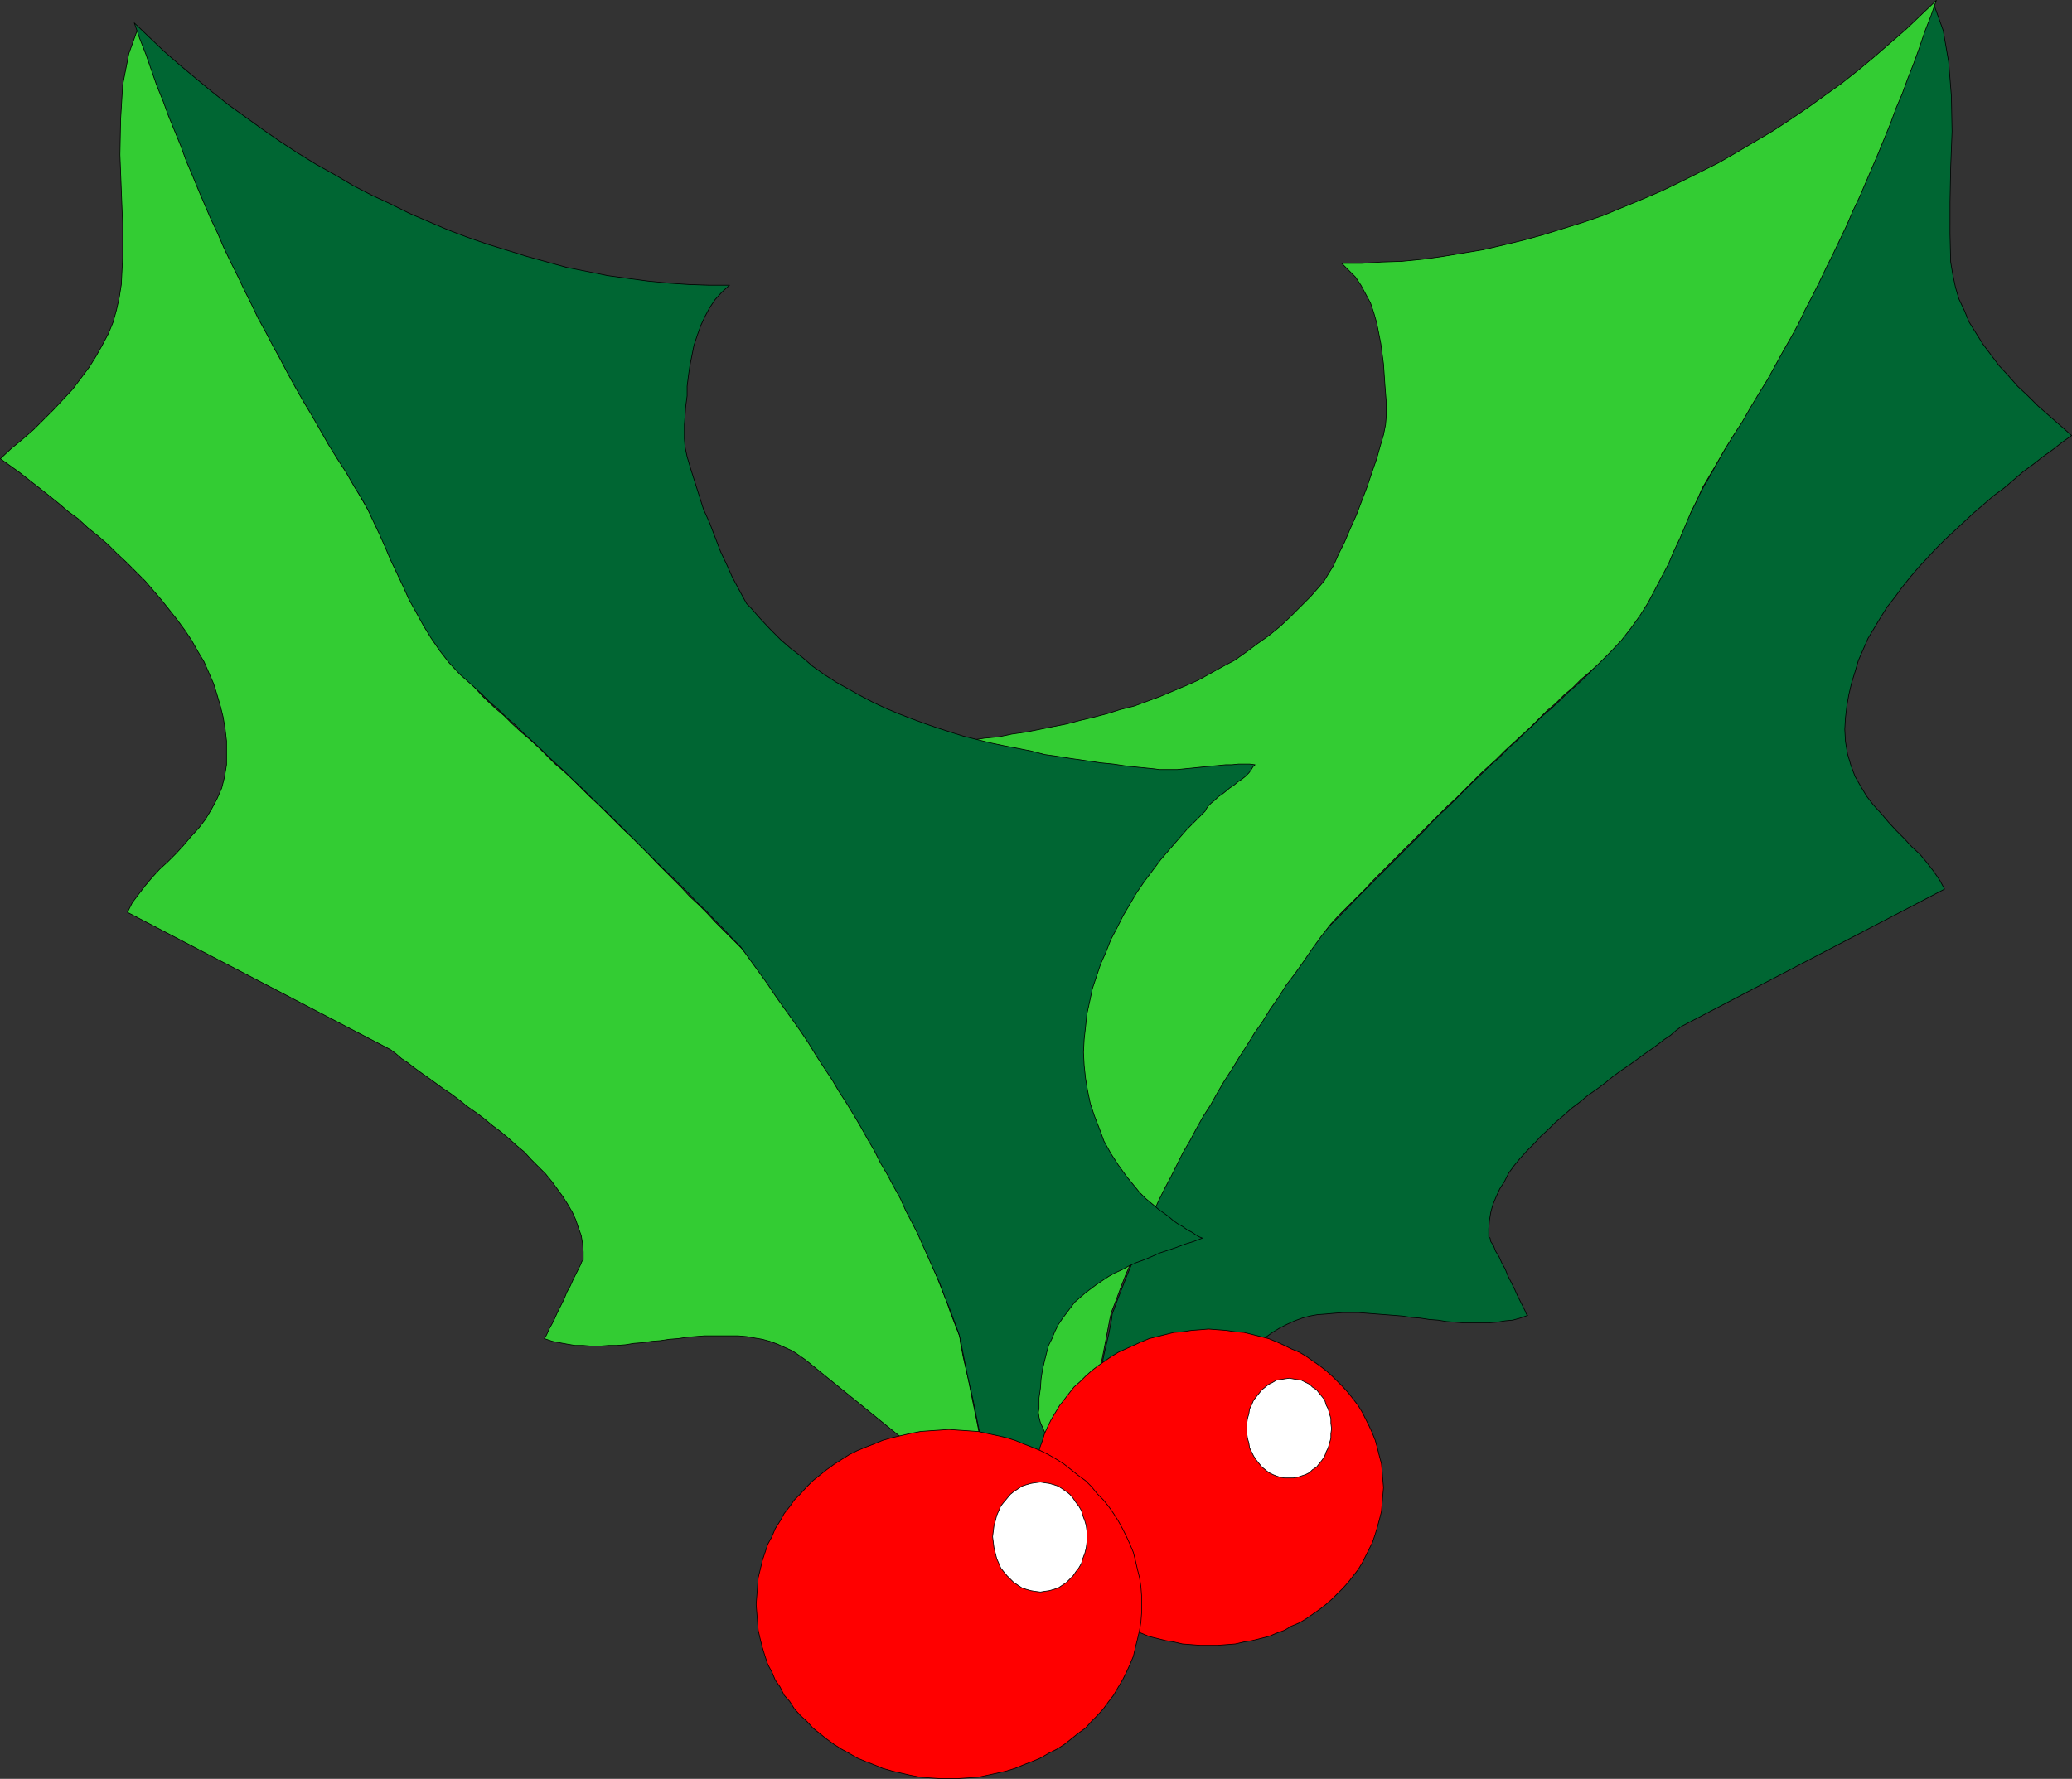 <?xml version="1.0" encoding="UTF-8" standalone="no"?>
<svg
   version="1.0"
   width="129.638mm"
   height="111.324mm"
   id="svg16"
   sodipodi:docname="Holly 04.wmf"
   xmlns:inkscape="http://www.inkscape.org/namespaces/inkscape"
   xmlns:sodipodi="http://sodipodi.sourceforge.net/DTD/sodipodi-0.dtd"
   xmlns="http://www.w3.org/2000/svg"
   xmlns:svg="http://www.w3.org/2000/svg">
  <rect width="100%" height="100%" fill="#333333" stroke="none"/>
  <sodipodi:namedview
     id="namedview16"
     pagecolor="#ffffff"
     bordercolor="#000000"
     borderopacity="0.25"
     inkscape:showpageshadow="2"
     inkscape:pageopacity="0.0"
     inkscape:pagecheckerboard="0"
     inkscape:deskcolor="#d1d1d1"
     inkscape:document-units="mm" />
  <defs
     id="defs1">
    <pattern
       id="WMFhbasepattern"
       patternUnits="userSpaceOnUse"
       width="6"
       height="6"
       x="0"
       y="0" />
  </defs>
  <path
     style="fill:#006633;fill-opacity:1;fill-rule:evenodd;stroke:none"
     d="m 273.831,337.135 25.694,-21.005 1.616,-1.131 1.616,-0.969 1.616,-0.808 1.778,-0.808 1.778,-0.646 1.778,-0.485 1.778,-0.323 2.101,-0.162 1.778,-0.162 2.101,-0.162 h 1.939 1.939 l 2.101,0.162 2.101,0.162 2.101,0.162 2.101,0.162 1.939,0.162 2.101,0.323 2.101,0.162 2.101,0.323 2.101,0.162 1.939,0.323 2.101,0.162 1.939,0.162 h 2.101 1.939 1.939 l 1.939,-0.162 1.939,-0.323 1.778,-0.162 1.778,-0.485 1.778,-0.646 -0.323,-0.323 -0.323,-0.808 -0.485,-0.969 -0.646,-1.293 -0.646,-1.293 -0.646,-1.454 -0.808,-1.616 -0.808,-1.616 -0.646,-1.616 -0.808,-1.454 -0.646,-1.454 -0.808,-1.293 -0.485,-1.293 -0.646,-0.969 -0.162,-0.808 -0.323,-0.323 v -1.939 l 0.162,-1.939 0.323,-1.939 0.485,-1.777 0.808,-1.939 0.808,-1.777 1.131,-1.777 0.97,-1.939 1.293,-1.777 1.454,-1.777 1.616,-1.777 1.616,-1.616 1.616,-1.777 1.778,-1.616 1.778,-1.777 1.939,-1.616 1.778,-1.616 1.939,-1.454 1.939,-1.616 2.101,-1.454 1.939,-1.454 1.778,-1.454 1.939,-1.454 1.939,-1.293 1.778,-1.293 1.778,-1.293 1.616,-1.131 1.778,-1.293 1.454,-1.131 1.454,-0.969 1.293,-1.131 1.293,-0.969 62.216,-32.477 -1.131,-2.101 -1.454,-2.101 -1.616,-2.101 -1.616,-1.939 -1.939,-1.777 -1.778,-1.939 -1.939,-1.939 -1.778,-1.939 -1.778,-2.101 -1.778,-1.939 -1.616,-2.101 -1.454,-2.424 -1.293,-2.262 -0.97,-2.585 -0.808,-2.747 -0.485,-2.908 -0.162,-2.908 0.162,-2.747 0.323,-2.747 0.485,-2.747 0.646,-2.747 0.808,-2.585 0.808,-2.747 1.131,-2.585 1.131,-2.585 1.454,-2.424 1.454,-2.424 1.616,-2.585 1.778,-2.262 1.778,-2.424 1.939,-2.424 1.939,-2.262 2.101,-2.262 1.939,-2.101 2.262,-2.262 2.262,-2.101 2.262,-2.101 2.262,-2.101 2.262,-1.939 2.424,-2.101 2.424,-1.777 2.262,-1.939 2.262,-1.939 2.424,-1.777 2.262,-1.777 2.262,-1.616 2.262,-1.777 2.262,-1.616 -2.747,-2.424 -2.586,-2.262 -2.586,-2.262 -2.424,-2.424 -2.424,-2.262 -2.262,-2.585 -2.101,-2.262 -1.939,-2.585 -1.939,-2.585 -1.616,-2.585 -1.616,-2.585 -1.131,-2.747 -1.293,-2.747 -0.808,-2.747 -0.646,-3.07 -0.485,-2.908 -0.162,-6.625 V 47.747 l 0.162,-8.241 0.323,-8.402 -0.162,-8.402 -0.646,-8.079 -1.293,-7.433 -2.262,-6.302 -1.293,3.716 -1.293,3.716 -1.454,3.878 -1.293,3.555 -1.454,3.555 -1.454,3.716 -1.454,3.555 -1.454,3.555 -1.454,3.555 -1.454,3.555 -1.616,3.393 -1.616,3.393 -1.616,3.555 -1.454,3.393 -1.616,3.393 -1.778,3.393 -1.616,3.393 -1.616,3.393 -1.778,3.393 -1.616,3.393 -1.778,3.393 -1.778,3.393 -1.778,3.393 -1.778,3.393 -1.778,3.232 -1.939,3.393 -1.778,3.393 -1.939,3.393 -1.778,3.555 -2.101,3.393 -1.939,3.393 -1.939,3.555 -1.616,2.747 -1.616,3.07 -1.454,3.07 -1.616,3.07 -1.616,3.232 -1.616,3.232 -1.778,3.232 -1.778,3.393 -1.778,3.393 -2.101,3.232 -2.101,3.232 -2.101,3.07 -2.424,3.232 -2.586,2.908 -2.586,2.908 -2.909,2.747 -2.101,1.777 -1.939,1.939 -2.101,1.939 -2.101,1.777 -1.939,1.939 -2.101,1.939 -1.939,1.939 -2.101,1.777 -1.939,2.101 -2.101,1.777 -1.939,1.939 -2.101,1.939 -1.939,1.939 -1.939,1.939 -1.939,1.939 -2.101,1.939 -1.939,1.939 -1.939,2.101 -1.939,1.939 -1.939,1.939 -2.101,2.101 -1.939,1.939 -2.101,2.101 -1.939,1.939 -1.939,1.939 -2.101,2.101 -1.939,2.101 -1.939,1.939 -2.101,2.101 -1.939,2.101 -2.101,2.101 -2.101,2.101 -2.101,2.908 -2.101,2.908 -1.939,2.747 -1.939,2.747 -1.778,2.747 -1.939,2.747 -1.616,2.585 -1.778,2.585 -1.616,2.747 -1.454,2.585 -1.616,2.585 -1.454,2.585 -1.454,2.424 -1.454,2.585 -1.454,2.585 -1.131,2.424 -1.454,2.585 -1.293,2.424 -1.131,2.585 -1.293,2.747 -1.131,2.424 -1.293,2.585 -1.131,2.585 -1.131,2.747 -1.131,2.585 -1.131,2.747 -1.131,2.747 -0.97,2.908 -1.131,2.747 -1.131,2.908 -1.131,2.908 -1.131,3.07 -0.162,1.293 -0.646,3.393 -1.131,4.847 -1.131,5.655 -1.131,5.494 -1.131,5.009 -0.646,3.393 -0.162,1.293 16.968,-4.039 z"
     id="path1" />
  <path
     style="fill:none;stroke:#000000;stroke-width:0.162px;stroke-linecap:round;stroke-linejoin:round;stroke-miterlimit:4;stroke-dasharray:none;stroke-opacity:1"
     d="m 273.831,337.135 25.694,-21.005 1.616,-1.131 1.616,-0.969 1.616,-0.808 1.778,-0.808 1.778,-0.646 1.778,-0.485 1.778,-0.323 2.101,-0.162 1.778,-0.162 2.101,-0.162 h 1.939 1.939 l 2.101,0.162 2.101,0.162 2.101,0.162 2.101,0.162 1.939,0.162 2.101,0.323 2.101,0.162 2.101,0.323 2.101,0.162 1.939,0.323 2.101,0.162 1.939,0.162 h 2.101 1.939 1.939 l 1.939,-0.162 1.939,-0.323 1.778,-0.162 1.778,-0.485 1.778,-0.646 -0.323,-0.323 -0.323,-0.808 -0.485,-0.969 -0.646,-1.293 -0.646,-1.293 -0.646,-1.454 -0.808,-1.616 -0.808,-1.616 -0.646,-1.616 -0.808,-1.454 -0.646,-1.454 -0.808,-1.293 -0.485,-1.293 -0.646,-0.969 -0.162,-0.808 -0.323,-0.323 v -1.939 l 0.162,-1.939 0.323,-1.939 0.485,-1.777 0.808,-1.939 0.808,-1.777 1.131,-1.777 0.97,-1.939 1.293,-1.777 1.454,-1.777 1.616,-1.777 1.616,-1.616 1.616,-1.777 1.778,-1.616 1.778,-1.777 1.939,-1.616 1.778,-1.616 1.939,-1.454 1.939,-1.616 2.101,-1.454 1.939,-1.454 1.778,-1.454 1.939,-1.454 1.939,-1.293 1.778,-1.293 1.778,-1.293 1.616,-1.131 1.778,-1.293 1.454,-1.131 1.454,-0.969 1.293,-1.131 1.293,-0.969 62.216,-32.477 -1.131,-2.101 -1.454,-2.101 -1.616,-2.101 -1.616,-1.939 -1.939,-1.777 -1.778,-1.939 -1.939,-1.939 -1.778,-1.939 -1.778,-2.101 -1.778,-1.939 -1.616,-2.101 -1.454,-2.424 -1.293,-2.262 -0.97,-2.585 -0.808,-2.747 -0.485,-2.908 -0.162,-2.908 0.162,-2.747 0.323,-2.747 0.485,-2.747 0.646,-2.747 0.808,-2.585 0.808,-2.747 1.131,-2.585 1.131,-2.585 1.454,-2.424 1.454,-2.424 1.616,-2.585 1.778,-2.262 1.778,-2.424 1.939,-2.424 1.939,-2.262 2.101,-2.262 1.939,-2.101 2.262,-2.262 2.262,-2.101 2.262,-2.101 2.262,-2.101 2.262,-1.939 2.424,-2.101 2.424,-1.777 2.262,-1.939 2.262,-1.939 2.424,-1.777 2.262,-1.777 2.262,-1.616 2.262,-1.777 2.262,-1.616 -2.747,-2.424 -2.586,-2.262 -2.586,-2.262 -2.424,-2.424 -2.424,-2.262 -2.262,-2.585 -2.101,-2.262 -1.939,-2.585 -1.939,-2.585 -1.616,-2.585 -1.616,-2.585 -1.131,-2.747 -1.293,-2.747 -0.808,-2.747 -0.646,-3.07 -0.485,-2.908 -0.162,-6.625 V 47.747 l 0.162,-8.241 0.323,-8.402 -0.162,-8.402 -0.646,-8.079 -1.293,-7.433 -2.262,-6.302 -1.293,3.716 -1.293,3.716 -1.454,3.878 -1.293,3.555 -1.454,3.555 -1.454,3.716 -1.454,3.555 -1.454,3.555 -1.454,3.555 -1.454,3.555 -1.616,3.393 -1.616,3.393 -1.616,3.555 -1.454,3.393 -1.616,3.393 -1.778,3.393 -1.616,3.393 -1.616,3.393 -1.778,3.393 -1.616,3.393 -1.778,3.393 -1.778,3.393 -1.778,3.393 -1.778,3.393 -1.778,3.232 -1.939,3.393 -1.778,3.393 -1.939,3.393 -1.778,3.555 -2.101,3.393 -1.939,3.393 -1.939,3.555 -1.616,2.747 -1.616,3.07 -1.454,3.07 -1.616,3.07 -1.616,3.232 -1.616,3.232 -1.778,3.232 -1.778,3.393 -1.778,3.393 -2.101,3.232 -2.101,3.232 -2.101,3.07 -2.424,3.232 -2.586,2.908 -2.586,2.908 -2.909,2.747 -2.101,1.777 -1.939,1.939 -2.101,1.939 -2.101,1.777 -1.939,1.939 -2.101,1.939 -1.939,1.939 -2.101,1.777 -1.939,2.101 -2.101,1.777 -1.939,1.939 -2.101,1.939 -1.939,1.939 -1.939,1.939 -1.939,1.939 -2.101,1.939 -1.939,1.939 -1.939,2.101 -1.939,1.939 -1.939,1.939 -2.101,2.101 -1.939,1.939 -2.101,2.101 -1.939,1.939 -1.939,1.939 -2.101,2.101 -1.939,2.101 -1.939,1.939 -2.101,2.101 -1.939,2.101 -2.101,2.101 -2.101,2.101 -2.101,2.908 -2.101,2.908 -1.939,2.747 -1.939,2.747 -1.778,2.747 -1.939,2.747 -1.616,2.585 -1.778,2.585 -1.616,2.747 -1.454,2.585 -1.616,2.585 -1.454,2.585 -1.454,2.424 -1.454,2.585 -1.454,2.585 -1.131,2.424 -1.454,2.585 -1.293,2.424 -1.131,2.585 -1.293,2.747 -1.131,2.424 -1.293,2.585 -1.131,2.585 -1.131,2.747 -1.131,2.585 -1.131,2.747 -1.131,2.747 -0.97,2.908 -1.131,2.747 -1.131,2.908 -1.131,2.908 -1.131,3.07 -0.162,1.293 -0.646,3.393 -1.131,4.847 -1.131,5.655 -1.131,5.494 -1.131,5.009 -0.646,3.393 -0.162,1.293 16.968,-4.039 v 0"
     id="path2" />
  <path
     style="fill:#33cc33;fill-opacity:1;fill-rule:evenodd;stroke:none"
     d="m 256.54,340.852 0.323,-1.293 0.646,-3.555 0.97,-4.847 1.293,-5.494 1.131,-5.655 0.97,-5.009 0.646,-3.393 0.323,-1.293 1.131,-2.908 1.131,-3.07 1.131,-2.908 1.293,-2.908 1.131,-3.07 1.293,-2.908 1.454,-2.747 1.293,-2.908 1.293,-2.908 1.454,-2.908 1.454,-2.747 1.454,-2.908 1.454,-2.908 1.616,-2.747 1.454,-2.747 1.616,-2.908 1.778,-2.747 1.616,-2.908 1.616,-2.747 1.778,-2.747 1.778,-2.908 1.778,-2.747 1.778,-2.908 1.939,-2.747 1.778,-2.908 1.939,-2.747 1.939,-3.07 2.101,-2.747 1.939,-2.747 2.101,-3.07 2.101,-2.908 2.262,-2.908 1.939,-2.101 2.101,-2.101 1.939,-1.939 2.101,-2.101 1.939,-2.101 1.939,-1.939 1.939,-1.939 2.101,-2.101 1.939,-1.939 1.939,-1.939 1.939,-1.939 1.939,-1.939 1.939,-1.939 1.939,-1.939 1.939,-1.777 1.939,-1.939 1.939,-1.939 1.939,-1.939 1.939,-1.777 1.939,-1.777 1.939,-1.939 1.939,-1.777 2.101,-1.939 1.939,-1.777 1.939,-1.939 1.939,-1.939 2.101,-1.777 1.939,-1.939 2.101,-1.777 1.939,-1.939 2.101,-1.777 2.101,-1.939 2.747,-2.747 2.586,-2.747 2.262,-2.908 2.101,-2.908 1.939,-3.07 1.616,-3.07 1.616,-3.07 1.616,-3.07 1.293,-3.07 1.454,-3.07 1.293,-3.07 1.293,-3.07 1.454,-2.908 1.293,-2.908 1.616,-2.747 1.616,-2.747 1.939,-3.393 2.101,-3.393 2.101,-3.232 1.939,-3.393 1.939,-3.232 2.101,-3.393 1.778,-3.232 1.778,-3.232 1.939,-3.393 1.778,-3.232 1.616,-3.393 1.778,-3.393 1.616,-3.232 1.616,-3.393 1.616,-3.232 1.616,-3.393 1.616,-3.393 1.454,-3.393 1.616,-3.393 1.454,-3.393 1.454,-3.393 1.454,-3.393 1.454,-3.555 1.454,-3.555 1.293,-3.555 1.454,-3.393 1.293,-3.555 1.454,-3.716 1.293,-3.555 1.293,-3.878 1.454,-3.716 1.293,-3.716 -3.555,3.393 -3.555,3.393 -3.717,3.232 -3.717,3.232 -3.878,3.232 -3.878,3.07 -4.04,2.908 -4.04,2.908 -4.04,2.747 -4.202,2.747 -4.363,2.585 -4.363,2.585 -4.202,2.424 -4.525,2.262 -4.525,2.262 -4.363,2.101 -4.525,1.939 -4.686,1.939 -4.686,1.939 -4.686,1.616 -4.686,1.454 -4.686,1.454 -4.686,1.293 -4.686,1.131 -4.848,1.131 -4.848,0.808 -4.848,0.808 -4.686,0.646 -4.848,0.485 -4.848,0.162 -4.686,0.323 h -4.686 l 1.616,1.616 1.616,1.616 1.293,1.939 1.131,2.101 1.131,2.101 0.808,2.424 0.646,2.262 0.485,2.424 0.485,2.424 0.323,2.424 0.323,2.424 0.162,2.424 0.162,2.424 0.162,2.101 0.162,2.101 v 2.101 1.293 l -0.162,1.939 -0.485,2.424 -0.808,2.747 -0.808,2.908 -1.131,3.232 -1.131,3.393 -1.293,3.393 -1.293,3.393 -1.454,3.232 -1.293,3.07 -1.454,2.908 -1.131,2.585 -1.293,2.101 -0.97,1.616 -0.97,1.131 -2.262,2.585 -2.424,2.424 -2.424,2.424 -2.424,2.262 -2.586,2.101 -2.747,1.939 -2.586,1.939 -2.747,1.939 -2.747,1.454 -2.909,1.616 -2.909,1.616 -2.909,1.293 -3.07,1.293 -3.07,1.293 -3.07,1.131 -3.07,1.131 -3.232,0.808 -3.07,0.969 -3.07,0.808 -3.394,0.808 -3.07,0.808 -3.232,0.646 -3.232,0.646 -3.232,0.646 -3.394,0.485 -3.07,0.646 -3.394,0.323 -3.232,0.485 -3.232,0.323 -3.232,0.485 -3.07,0.485 -3.232,0.323 -1.131,0.162 h -1.454 -1.293 l -1.616,-0.162 -1.616,-0.162 -1.454,-0.162 h -1.778 l -1.616,-0.323 -1.616,-0.162 h -1.616 l -1.778,-0.162 -1.454,-0.162 -1.616,-0.162 h -1.293 -1.293 l -1.293,0.162 0.485,0.646 0.485,0.646 0.646,0.646 0.808,0.808 0.808,0.646 0.808,0.808 0.97,0.646 0.97,0.646 0.97,0.808 0.97,0.646 0.808,0.808 0.808,0.646 0.808,0.808 0.646,0.646 0.485,0.646 0.323,0.646 2.262,2.101 2.101,2.262 2.101,2.262 2.101,2.424 1.939,2.424 1.939,2.424 1.939,2.747 1.778,2.585 1.616,2.747 1.778,2.747 1.454,2.747 1.293,2.747 1.293,2.908 1.131,2.908 0.97,2.908 0.97,2.908 0.646,3.07 0.646,2.908 0.485,3.07 0.162,3.07 0.162,3.07 -0.162,2.908 -0.162,3.07 -0.646,3.07 -0.646,2.908 -0.808,3.07 -1.131,2.908 -1.293,2.908 -1.616,2.908 -1.778,2.908 -2.101,2.908 -2.262,2.747 -0.485,0.646 -0.646,0.646 -0.97,0.808 -0.97,0.808 -0.97,0.969 -1.131,0.808 -1.131,0.808 -1.131,0.969 -1.131,0.808 -1.131,0.808 -1.131,0.808 -0.97,0.646 -1.131,0.646 -0.97,0.646 -0.808,0.485 -0.646,0.323 2.101,0.808 2.101,0.646 2.101,0.646 1.939,0.808 1.939,0.646 1.778,0.808 1.778,0.646 1.778,0.646 1.778,0.808 1.616,0.808 1.616,0.969 1.616,0.808 1.454,0.808 1.293,0.969 1.454,0.969 1.293,1.131 1.131,1.131 1.293,1.131 1.131,1.131 0.97,1.293 0.97,1.454 0.808,1.454 0.808,1.454 0.808,1.616 0.646,1.777 0.485,1.777 0.485,1.777 0.485,2.101 0.323,2.262 0.323,2.101 0.162,2.424 0.162,2.424 v 0.808 1.131 l -0.485,1.293 -0.646,1.454 -0.646,1.616 -0.808,1.454 -0.485,1.293 -0.485,1.131 0.646,0.162 0.646,0.162 0.646,0.323 0.97,0.162 0.808,0.323 0.97,0.323 0.97,0.323 1.131,0.162 1.131,0.323 1.131,0.162 1.131,0.162 1.293,0.162 1.131,0.162 h 1.131 1.131 l 1.131,-0.162 z"
     id="path3" />
  <path
     style="fill:none;stroke:#000000;stroke-width:0.162px;stroke-linecap:round;stroke-linejoin:round;stroke-miterlimit:4;stroke-dasharray:none;stroke-opacity:1"
     d="m 256.54,340.852 0.323,-1.293 0.646,-3.555 0.97,-4.847 1.293,-5.494 1.131,-5.655 0.97,-5.009 0.646,-3.393 0.323,-1.293 1.131,-2.908 1.131,-3.07 1.131,-2.908 1.293,-2.908 1.131,-3.07 1.293,-2.908 1.454,-2.747 1.293,-2.908 1.293,-2.908 1.454,-2.908 1.454,-2.747 1.454,-2.908 1.454,-2.908 1.616,-2.747 1.454,-2.747 1.616,-2.908 1.778,-2.747 1.616,-2.908 1.616,-2.747 1.778,-2.747 1.778,-2.908 1.778,-2.747 1.778,-2.908 1.939,-2.747 1.778,-2.908 1.939,-2.747 1.939,-3.07 2.101,-2.747 1.939,-2.747 2.101,-3.07 2.101,-2.908 2.262,-2.908 1.939,-2.101 2.101,-2.101 1.939,-1.939 2.101,-2.101 1.939,-2.101 1.939,-1.939 1.939,-1.939 2.101,-2.101 1.939,-1.939 1.939,-1.939 1.939,-1.939 1.939,-1.939 1.939,-1.939 1.939,-1.939 1.939,-1.777 1.939,-1.939 1.939,-1.939 1.939,-1.939 1.939,-1.777 1.939,-1.777 1.939,-1.939 1.939,-1.777 2.101,-1.939 1.939,-1.777 1.939,-1.939 1.939,-1.939 2.101,-1.777 1.939,-1.939 2.101,-1.777 1.939,-1.939 2.101,-1.777 2.101,-1.939 2.747,-2.747 2.586,-2.747 2.262,-2.908 2.101,-2.908 1.939,-3.07 1.616,-3.07 1.616,-3.07 1.616,-3.07 1.293,-3.07 1.454,-3.07 1.293,-3.07 1.293,-3.07 1.454,-2.908 1.293,-2.908 1.616,-2.747 1.616,-2.747 1.939,-3.393 2.101,-3.393 2.101,-3.232 1.939,-3.393 1.939,-3.232 2.101,-3.393 1.778,-3.232 1.778,-3.232 1.939,-3.393 1.778,-3.232 1.616,-3.393 1.778,-3.393 1.616,-3.232 1.616,-3.393 1.616,-3.232 1.616,-3.393 1.616,-3.393 1.454,-3.393 1.616,-3.393 1.454,-3.393 1.454,-3.393 1.454,-3.393 1.454,-3.555 1.454,-3.555 1.293,-3.555 1.454,-3.393 1.293,-3.555 1.454,-3.716 1.293,-3.555 1.293,-3.878 1.454,-3.716 1.293,-3.716 -3.555,3.393 -3.555,3.393 -3.717,3.232 -3.717,3.232 -3.878,3.232 -3.878,3.07 -4.04,2.908 -4.04,2.908 -4.04,2.747 -4.202,2.747 -4.363,2.585 -4.363,2.585 -4.202,2.424 -4.525,2.262 -4.525,2.262 -4.363,2.101 -4.525,1.939 -4.686,1.939 -4.686,1.939 -4.686,1.616 -4.686,1.454 -4.686,1.454 -4.686,1.293 -4.686,1.131 -4.848,1.131 -4.848,0.808 -4.848,0.808 -4.686,0.646 -4.848,0.485 -4.848,0.162 -4.686,0.323 h -4.686 l 1.616,1.616 1.616,1.616 1.293,1.939 1.131,2.101 1.131,2.101 0.808,2.424 0.646,2.262 0.485,2.424 0.485,2.424 0.323,2.424 0.323,2.424 0.162,2.424 0.162,2.424 0.162,2.101 0.162,2.101 v 2.101 1.293 l -0.162,1.939 -0.485,2.424 -0.808,2.747 -0.808,2.908 -1.131,3.232 -1.131,3.393 -1.293,3.393 -1.293,3.393 -1.454,3.232 -1.293,3.07 -1.454,2.908 -1.131,2.585 -1.293,2.101 -0.97,1.616 -0.97,1.131 -2.262,2.585 -2.424,2.424 -2.424,2.424 -2.424,2.262 -2.586,2.101 -2.747,1.939 -2.586,1.939 -2.747,1.939 -2.747,1.454 -2.909,1.616 -2.909,1.616 -2.909,1.293 -3.07,1.293 -3.07,1.293 -3.07,1.131 -3.07,1.131 -3.232,0.808 -3.07,0.969 -3.07,0.808 -3.394,0.808 -3.07,0.808 -3.232,0.646 -3.232,0.646 -3.232,0.646 -3.394,0.485 -3.07,0.646 -3.394,0.323 -3.232,0.485 -3.232,0.323 -3.232,0.485 -3.07,0.485 -3.232,0.323 -1.131,0.162 h -1.454 -1.293 l -1.616,-0.162 -1.616,-0.162 -1.454,-0.162 h -1.778 l -1.616,-0.323 -1.616,-0.162 h -1.616 l -1.778,-0.162 -1.454,-0.162 -1.616,-0.162 h -1.293 -1.293 l -1.293,0.162 0.485,0.646 0.485,0.646 0.646,0.646 0.808,0.808 0.808,0.646 0.808,0.808 0.97,0.646 0.97,0.646 0.97,0.808 0.97,0.646 0.808,0.808 0.808,0.646 0.808,0.808 0.646,0.646 0.485,0.646 0.323,0.646 2.262,2.101 2.101,2.262 2.101,2.262 2.101,2.424 1.939,2.424 1.939,2.424 1.939,2.747 1.778,2.585 1.616,2.747 1.778,2.747 1.454,2.747 1.293,2.747 1.293,2.908 1.131,2.908 0.97,2.908 0.97,2.908 0.646,3.07 0.646,2.908 0.485,3.07 0.162,3.07 0.162,3.07 -0.162,2.908 -0.162,3.07 -0.646,3.07 -0.646,2.908 -0.808,3.07 -1.131,2.908 -1.293,2.908 -1.616,2.908 -1.778,2.908 -2.101,2.908 -2.262,2.747 -0.485,0.646 -0.646,0.646 -0.97,0.808 -0.97,0.808 -0.97,0.969 -1.131,0.808 -1.131,0.808 -1.131,0.969 -1.131,0.808 -1.131,0.808 -1.131,0.808 -0.97,0.646 -1.131,0.646 -0.97,0.646 -0.808,0.485 -0.646,0.323 2.101,0.808 2.101,0.646 2.101,0.646 1.939,0.808 1.939,0.646 1.778,0.808 1.778,0.646 1.778,0.646 1.778,0.808 1.616,0.808 1.616,0.969 1.616,0.808 1.454,0.808 1.293,0.969 1.454,0.969 1.293,1.131 1.131,1.131 1.293,1.131 1.131,1.131 0.97,1.293 0.97,1.454 0.808,1.454 0.808,1.454 0.808,1.616 0.646,1.777 0.485,1.777 0.485,1.777 0.485,2.101 0.323,2.262 0.323,2.101 0.162,2.424 0.162,2.424 v 0.808 1.131 l -0.485,1.293 -0.646,1.454 -0.646,1.616 -0.808,1.454 -0.485,1.293 -0.485,1.131 0.646,0.162 0.646,0.162 0.646,0.323 0.97,0.162 0.808,0.323 0.97,0.323 0.97,0.323 1.131,0.162 1.131,0.323 1.131,0.162 1.131,0.162 1.293,0.162 1.131,0.162 h 1.131 1.131 l 1.131,-0.162 v 0"
     id="path4" />
  <path
     style="fill:#33cc33;fill-opacity:1;fill-rule:evenodd;stroke:none"
     d="m 216.14,342.467 -25.694,-20.844 -1.616,-1.131 -1.454,-0.969 -1.778,-0.808 -1.778,-0.808 -1.778,-0.646 -1.778,-0.485 -1.939,-0.323 -1.778,-0.323 -1.939,-0.162 h -2.101 -1.939 -1.939 -2.101 l -2.101,0.162 -1.939,0.162 -2.101,0.323 -2.101,0.162 -2.101,0.323 -2.101,0.162 -2.101,0.323 -2.101,0.162 -1.939,0.323 -2.101,0.162 h -1.939 l -2.101,0.162 h -1.939 l -1.939,-0.162 h -1.939 l -1.939,-0.323 -1.778,-0.323 -1.616,-0.323 -1.939,-0.646 0.323,-0.485 0.323,-0.646 0.485,-1.131 0.646,-1.131 0.646,-1.293 0.646,-1.454 0.808,-1.616 0.808,-1.616 0.646,-1.616 0.808,-1.454 0.646,-1.454 0.646,-1.293 0.646,-1.293 0.485,-0.969 0.323,-0.808 0.323,-0.323 v -1.939 l -0.162,-1.939 -0.323,-1.939 -0.646,-1.777 -0.646,-1.939 -0.808,-1.777 -1.131,-1.939 -1.131,-1.777 -1.293,-1.777 -1.293,-1.777 -1.454,-1.777 -1.616,-1.616 -1.778,-1.777 -1.616,-1.777 -1.939,-1.616 -1.778,-1.616 -1.939,-1.616 -1.939,-1.454 -1.939,-1.616 -1.939,-1.454 -2.101,-1.454 -1.778,-1.454 -1.939,-1.454 -1.939,-1.293 -1.778,-1.293 -1.778,-1.293 -1.616,-1.131 -1.778,-1.293 -1.454,-1.131 -1.454,-0.969 -1.293,-1.131 -1.293,-0.969 -62.216,-32.477 1.131,-2.262 1.454,-1.939 1.616,-2.101 1.616,-1.939 1.778,-1.939 1.939,-1.777 1.939,-1.939 1.778,-1.939 1.778,-2.101 1.778,-1.939 1.616,-2.101 1.454,-2.424 1.293,-2.424 1.131,-2.585 0.646,-2.585 0.485,-2.908 v -2.908 -2.747 l -0.323,-2.747 -0.485,-2.908 -0.646,-2.585 -0.808,-2.747 -0.808,-2.585 -1.131,-2.585 -1.131,-2.585 -1.454,-2.424 -1.454,-2.585 -1.616,-2.424 -1.778,-2.424 -1.778,-2.262 -1.939,-2.424 -1.939,-2.262 -1.939,-2.262 -2.101,-2.101 -2.262,-2.262 -2.262,-2.101 -2.101,-2.101 -2.424,-2.101 -2.424,-1.939 -2.262,-2.101 -2.424,-1.777 -2.262,-1.939 -2.424,-1.939 -2.262,-1.777 -2.262,-1.777 -2.262,-1.777 -2.262,-1.616 -2.262,-1.616 2.586,-2.424 2.747,-2.262 2.586,-2.262 2.424,-2.424 2.262,-2.262 2.424,-2.585 2.101,-2.262 1.939,-2.585 1.939,-2.585 1.616,-2.585 1.454,-2.585 1.454,-2.747 1.131,-2.747 0.808,-2.908 0.646,-2.908 0.485,-3.07 0.323,-6.463 v -7.594 l -0.323,-8.241 -0.323,-8.402 0.162,-8.402 0.485,-8.079 1.454,-7.433 2.262,-6.302 1.293,3.716 1.293,3.716 1.454,3.716 1.293,3.716 1.454,3.555 1.454,3.716 1.454,3.555 1.454,3.555 1.454,3.555 1.616,3.393 1.454,3.555 1.616,3.393 1.454,3.555 1.616,3.393 1.616,3.393 1.778,3.393 1.454,3.393 1.778,3.393 1.616,3.393 1.778,3.393 1.778,3.393 1.778,3.232 1.778,3.393 1.778,3.393 1.939,3.393 1.778,3.393 1.778,3.393 1.939,3.393 1.778,3.555 2.101,3.393 1.939,3.393 1.939,3.555 1.616,2.747 1.616,2.908 1.616,3.232 1.454,3.07 1.616,3.232 1.616,3.232 1.778,3.232 1.778,3.393 1.939,3.393 1.939,3.232 2.101,3.232 2.101,3.07 2.424,3.232 2.586,2.908 2.586,2.908 2.909,2.747 2.101,1.777 1.939,1.939 2.101,1.939 2.101,1.777 2.101,1.939 1.939,1.939 1.939,1.939 2.101,1.777 2.101,1.939 1.939,1.939 1.939,1.939 2.101,1.939 1.939,1.939 1.939,1.939 1.939,1.939 2.101,1.939 1.939,1.939 1.939,1.939 1.939,2.101 1.939,1.939 2.101,2.101 1.939,1.939 1.939,2.101 2.101,1.939 1.939,1.939 1.939,2.101 2.101,2.101 1.939,1.939 2.101,2.101 1.939,2.101 2.101,2.101 2.101,2.101 2.101,2.908 1.939,2.908 2.101,2.747 1.778,2.747 1.939,2.747 1.939,2.747 1.616,2.585 1.616,2.747 1.778,2.585 1.454,2.585 1.616,2.424 1.454,2.747 1.454,2.424 1.454,2.585 1.293,2.585 1.293,2.424 1.454,2.585 1.293,2.424 1.293,2.585 1.131,2.747 1.131,2.424 1.131,2.585 1.293,2.585 1.131,2.747 1.131,2.585 1.131,2.747 1.131,2.747 1.131,2.908 1.131,2.747 0.97,2.908 1.131,2.908 1.131,2.908 0.162,1.454 0.646,3.393 1.131,4.847 1.131,5.655 1.131,5.494 0.97,5.009 0.808,3.393 0.162,1.293 z"
     id="path5" />
  <path
     style="fill:none;stroke:#000000;stroke-width:0.162px;stroke-linecap:round;stroke-linejoin:round;stroke-miterlimit:4;stroke-dasharray:none;stroke-opacity:1"
     d="m 216.14,342.467 -25.694,-20.844 -1.616,-1.131 -1.454,-0.969 -1.778,-0.808 -1.778,-0.808 -1.778,-0.646 -1.778,-0.485 -1.939,-0.323 -1.778,-0.323 -1.939,-0.162 h -2.101 -1.939 -1.939 -2.101 l -2.101,0.162 -1.939,0.162 -2.101,0.323 -2.101,0.162 -2.101,0.323 -2.101,0.162 -2.101,0.323 -2.101,0.162 -1.939,0.323 -2.101,0.162 h -1.939 l -2.101,0.162 h -1.939 l -1.939,-0.162 h -1.939 l -1.939,-0.323 -1.778,-0.323 -1.616,-0.323 -1.939,-0.646 0.323,-0.485 0.323,-0.646 0.485,-1.131 0.646,-1.131 0.646,-1.293 0.646,-1.454 0.808,-1.616 0.808,-1.616 0.646,-1.616 0.808,-1.454 0.646,-1.454 0.646,-1.293 0.646,-1.293 0.485,-0.969 0.323,-0.808 0.323,-0.323 v -1.939 l -0.162,-1.939 -0.323,-1.939 -0.646,-1.777 -0.646,-1.939 -0.808,-1.777 -1.131,-1.939 -1.131,-1.777 -1.293,-1.777 -1.293,-1.777 -1.454,-1.777 -1.616,-1.616 -1.778,-1.777 -1.616,-1.777 -1.939,-1.616 -1.778,-1.616 -1.939,-1.616 -1.939,-1.454 -1.939,-1.616 -1.939,-1.454 -2.101,-1.454 -1.778,-1.454 -1.939,-1.454 -1.939,-1.293 -1.778,-1.293 -1.778,-1.293 -1.616,-1.131 -1.778,-1.293 -1.454,-1.131 -1.454,-0.969 -1.293,-1.131 -1.293,-0.969 -62.216,-32.477 1.131,-2.262 1.454,-1.939 1.616,-2.101 1.616,-1.939 1.778,-1.939 1.939,-1.777 1.939,-1.939 1.778,-1.939 1.778,-2.101 1.778,-1.939 1.616,-2.101 1.454,-2.424 1.293,-2.424 1.131,-2.585 0.646,-2.585 0.485,-2.908 v -2.908 -2.747 l -0.323,-2.747 -0.485,-2.908 -0.646,-2.585 -0.808,-2.747 -0.808,-2.585 -1.131,-2.585 -1.131,-2.585 -1.454,-2.424 -1.454,-2.585 -1.616,-2.424 -1.778,-2.424 -1.778,-2.262 -1.939,-2.424 -1.939,-2.262 -1.939,-2.262 -2.101,-2.101 -2.262,-2.262 -2.262,-2.101 -2.101,-2.101 -2.424,-2.101 -2.424,-1.939 -2.262,-2.101 -2.424,-1.777 -2.262,-1.939 -2.424,-1.939 -2.262,-1.777 -2.262,-1.777 -2.262,-1.777 -2.262,-1.616 -2.262,-1.616 2.586,-2.424 2.747,-2.262 2.586,-2.262 2.424,-2.424 2.262,-2.262 2.424,-2.585 2.101,-2.262 1.939,-2.585 1.939,-2.585 1.616,-2.585 1.454,-2.585 1.454,-2.747 1.131,-2.747 0.808,-2.908 0.646,-2.908 0.485,-3.07 0.323,-6.463 v -7.594 l -0.323,-8.241 -0.323,-8.402 0.162,-8.402 0.485,-8.079 1.454,-7.433 2.262,-6.302 1.293,3.716 1.293,3.716 1.454,3.716 1.293,3.716 1.454,3.555 1.454,3.716 1.454,3.555 1.454,3.555 1.454,3.555 1.616,3.393 1.454,3.555 1.616,3.393 1.454,3.555 1.616,3.393 1.616,3.393 1.778,3.393 1.454,3.393 1.778,3.393 1.616,3.393 1.778,3.393 1.778,3.393 1.778,3.232 1.778,3.393 1.778,3.393 1.939,3.393 1.778,3.393 1.778,3.393 1.939,3.393 1.778,3.555 2.101,3.393 1.939,3.393 1.939,3.555 1.616,2.747 1.616,2.908 1.616,3.232 1.454,3.07 1.616,3.232 1.616,3.232 1.778,3.232 1.778,3.393 1.939,3.393 1.939,3.232 2.101,3.232 2.101,3.07 2.424,3.232 2.586,2.908 2.586,2.908 2.909,2.747 2.101,1.777 1.939,1.939 2.101,1.939 2.101,1.777 2.101,1.939 1.939,1.939 1.939,1.939 2.101,1.777 2.101,1.939 1.939,1.939 1.939,1.939 2.101,1.939 1.939,1.939 1.939,1.939 1.939,1.939 2.101,1.939 1.939,1.939 1.939,1.939 1.939,2.101 1.939,1.939 2.101,2.101 1.939,1.939 1.939,2.101 2.101,1.939 1.939,1.939 1.939,2.101 2.101,2.101 1.939,1.939 2.101,2.101 1.939,2.101 2.101,2.101 2.101,2.101 2.101,2.908 1.939,2.908 2.101,2.747 1.778,2.747 1.939,2.747 1.939,2.747 1.616,2.585 1.616,2.747 1.778,2.585 1.454,2.585 1.616,2.424 1.454,2.747 1.454,2.424 1.454,2.585 1.293,2.585 1.293,2.424 1.454,2.585 1.293,2.424 1.293,2.585 1.131,2.747 1.131,2.424 1.131,2.585 1.293,2.585 1.131,2.747 1.131,2.585 1.131,2.747 1.131,2.747 1.131,2.908 1.131,2.747 0.97,2.908 1.131,2.908 1.131,2.908 0.162,1.454 0.646,3.393 1.131,4.847 1.131,5.655 1.131,5.494 0.97,5.009 0.808,3.393 0.162,1.293 -16.968,-4.201 v 0"
     id="path6" />
  <path
     style="fill:#006633;fill-opacity:1;fill-rule:evenodd;stroke:none"
     d="m 233.108,346.022 -0.323,-1.293 -0.646,-3.393 -0.97,-4.847 -1.131,-5.655 -1.293,-5.655 -0.97,-4.847 -0.646,-3.393 -0.323,-1.293 -1.131,-3.07 -1.131,-3.07 -1.131,-2.747 -1.131,-3.07 -1.293,-2.908 -1.293,-2.908 -1.293,-2.908 -1.293,-2.908 -1.454,-2.908 -1.454,-2.747 -1.293,-2.908 -1.616,-2.908 -1.454,-2.747 -1.616,-2.747 -1.454,-2.908 -1.616,-2.747 -1.616,-2.908 -1.616,-2.747 -1.778,-2.908 -1.778,-2.747 -1.616,-2.747 -1.939,-2.908 -1.778,-2.747 -1.778,-2.908 -1.939,-2.908 -1.939,-2.747 -2.101,-2.908 -1.939,-2.747 -1.939,-2.908 -2.101,-2.908 -2.101,-2.908 -2.101,-2.908 -2.101,-2.101 -1.939,-2.101 -2.101,-2.101 -1.939,-2.101 -2.101,-1.939 -1.939,-2.101 -1.939,-1.939 -1.939,-1.939 -2.101,-1.939 -1.939,-1.939 -1.939,-1.939 -1.939,-1.939 -1.939,-1.939 -1.939,-1.939 -1.939,-1.939 -1.939,-1.939 -1.939,-1.777 -1.939,-1.939 -1.939,-1.939 -1.939,-1.777 -1.939,-1.939 -1.939,-1.777 -1.939,-1.777 -1.939,-1.939 -2.101,-1.939 -1.939,-1.777 -1.939,-1.939 -2.101,-1.777 -1.939,-1.939 -2.101,-1.777 -1.939,-1.939 -2.101,-1.939 -2.909,-2.585 -2.586,-2.747 -2.262,-2.908 -2.101,-3.07 -1.778,-2.908 -1.778,-3.232 -1.616,-2.908 -1.454,-3.232 -1.454,-3.07 -1.454,-3.07 -1.293,-3.07 -1.293,-2.908 -1.454,-3.07 -1.293,-2.747 -1.616,-2.908 -1.616,-2.585 -1.939,-3.393 -2.101,-3.232 -2.101,-3.393 L 75.71,101.714 73.77,98.321 71.831,95.089 69.892,91.696 68.114,88.465 66.337,85.071 64.559,81.84 62.782,78.447 61.004,75.215 59.388,71.822 57.772,68.59 56.156,65.197 54.54,61.966 52.924,58.572 51.47,55.179 49.854,51.786 48.399,48.393 46.945,45 45.49,41.445 44.036,38.052 42.743,34.497 41.289,30.942 39.834,27.388 38.542,23.833 37.087,20.278 35.794,16.562 34.502,12.846 33.047,9.129 31.754,5.413 l 3.555,3.393 3.555,3.393 3.717,3.232 3.878,3.232 3.717,3.07 3.878,3.07 4.04,2.908 4.04,2.908 4.202,2.908 4.202,2.747 4.202,2.585 4.363,2.424 4.363,2.585 4.363,2.262 4.525,2.101 4.525,2.262 4.525,1.939 4.525,1.939 4.686,1.777 4.686,1.616 4.686,1.454 4.686,1.454 4.686,1.293 4.686,1.293 4.848,0.969 4.848,0.969 4.686,0.646 4.848,0.646 4.848,0.485 4.848,0.323 4.686,0.162 h 4.848 l -1.778,1.616 -1.616,1.777 -1.293,1.939 -1.131,2.101 -0.97,2.101 -0.808,2.262 -0.808,2.424 -0.485,2.424 -0.485,2.424 -0.323,2.262 -0.323,2.585 v 2.262 l -0.323,2.424 -0.162,2.262 -0.162,2.101 v 1.939 1.454 l 0.162,1.939 0.485,2.262 0.808,2.747 0.97,3.07 0.97,3.07 1.131,3.555 1.454,3.232 1.293,3.393 1.293,3.393 1.454,3.07 1.293,2.908 1.293,2.424 1.131,2.101 0.97,1.777 0.97,0.969 2.262,2.585 2.424,2.585 2.424,2.424 2.424,2.101 2.747,2.101 2.424,2.101 2.747,1.939 2.747,1.777 2.909,1.616 2.909,1.616 2.747,1.454 3.07,1.454 3.07,1.293 2.909,1.131 3.07,1.131 3.232,1.131 3.07,0.969 3.07,0.969 3.232,0.808 3.232,0.808 3.07,0.646 3.394,0.646 3.232,0.646 3.07,0.808 3.394,0.485 3.07,0.485 3.394,0.485 3.232,0.485 3.232,0.323 3.232,0.485 3.232,0.323 3.232,0.323 1.131,0.162 h 1.293 1.454 1.454 l 1.616,-0.162 1.616,-0.162 1.616,-0.162 1.616,-0.162 1.616,-0.162 1.778,-0.162 1.616,-0.162 h 1.454 l 1.616,-0.162 h 1.454 1.131 l 1.293,0.162 -0.485,0.485 -0.485,0.808 -0.485,0.646 -0.808,0.808 -0.808,0.646 -0.97,0.646 -0.97,0.808 -0.97,0.646 -0.97,0.808 -0.808,0.646 -0.97,0.646 -0.808,0.808 -0.808,0.646 -0.646,0.646 -0.485,0.646 -0.323,0.646 -2.262,2.262 -2.101,2.101 -2.101,2.424 -2.101,2.424 -1.939,2.262 -1.939,2.585 -1.939,2.585 -1.778,2.585 -1.616,2.747 -1.616,2.747 -1.454,2.908 -1.454,2.747 -1.131,2.908 -1.293,2.908 -0.97,2.908 -0.97,2.908 -0.646,3.07 -0.646,2.908 -0.323,3.07 -0.323,2.908 -0.162,3.07 0.162,3.07 0.323,3.07 0.485,2.908 0.646,3.07 0.97,2.908 1.131,2.908 1.131,3.07 1.616,2.908 1.778,2.747 2.101,2.908 2.262,2.747 0.646,0.808 0.646,0.646 0.808,0.808 0.97,0.808 0.97,0.808 1.131,0.969 1.131,0.808 1.131,0.808 1.131,0.969 1.131,0.808 1.131,0.646 1.131,0.808 0.97,0.485 0.97,0.646 0.808,0.485 0.808,0.323 -2.101,0.808 -2.101,0.646 -2.101,0.808 -1.939,0.646 -1.939,0.646 -1.778,0.808 -1.939,0.808 -1.778,0.646 -1.778,0.808 -1.454,0.808 -1.778,0.808 -1.454,0.808 -1.454,0.969 -1.454,0.969 -1.293,0.969 -1.293,0.969 -1.293,1.131 -1.293,1.131 -0.97,1.293 -0.97,1.293 -0.97,1.293 -0.97,1.454 -0.808,1.616 -0.646,1.616 -0.808,1.616 -0.485,1.777 -0.485,1.939 -0.485,2.101 -0.323,2.101 -0.162,2.262 -0.323,2.262 v 2.424 l -0.162,0.969 0.162,1.131 0.323,1.293 0.646,1.454 0.646,1.454 0.646,1.454 0.646,1.454 0.485,0.969 -0.485,0.162 -0.646,0.323 -0.808,0.162 -0.808,0.323 -0.97,0.323 -0.808,0.162 -1.131,0.323 -1.131,0.162 -1.131,0.323 -1.131,0.162 -1.131,0.162 -1.131,0.162 -1.131,0.162 h -1.293 -1.131 l -1.131,-0.162 z"
     id="path7" />
  <path
     style="fill:none;stroke:#000000;stroke-width:0.162px;stroke-linecap:round;stroke-linejoin:round;stroke-miterlimit:4;stroke-dasharray:none;stroke-opacity:1"
     d="m 233.108,346.022 -0.323,-1.293 -0.646,-3.393 -0.97,-4.847 -1.131,-5.655 -1.293,-5.655 -0.97,-4.847 -0.646,-3.393 -0.323,-1.293 -1.131,-3.07 -1.131,-3.07 -1.131,-2.747 -1.131,-3.07 -1.293,-2.908 -1.293,-2.908 -1.293,-2.908 -1.293,-2.908 -1.454,-2.908 -1.454,-2.747 -1.293,-2.908 -1.616,-2.908 -1.454,-2.747 -1.616,-2.747 -1.454,-2.908 -1.616,-2.747 -1.616,-2.908 -1.616,-2.747 -1.778,-2.908 -1.778,-2.747 -1.616,-2.747 -1.939,-2.908 -1.778,-2.747 -1.778,-2.908 -1.939,-2.908 -1.939,-2.747 -2.101,-2.908 -1.939,-2.747 -1.939,-2.908 -2.101,-2.908 -2.101,-2.908 -2.101,-2.908 -2.101,-2.101 -1.939,-2.101 -2.101,-2.101 -1.939,-2.101 -2.101,-1.939 -1.939,-2.101 -1.939,-1.939 -1.939,-1.939 -2.101,-1.939 -1.939,-1.939 -1.939,-1.939 -1.939,-1.939 -1.939,-1.939 -1.939,-1.939 -1.939,-1.939 -1.939,-1.939 -1.939,-1.777 -1.939,-1.939 -1.939,-1.939 -1.939,-1.777 -1.939,-1.939 -1.939,-1.777 -1.939,-1.777 -1.939,-1.939 -2.101,-1.939 -1.939,-1.777 -1.939,-1.939 -2.101,-1.777 -1.939,-1.939 -2.101,-1.777 -1.939,-1.939 -2.101,-1.939 -2.909,-2.585 -2.586,-2.747 -2.262,-2.908 -2.101,-3.07 -1.778,-2.908 -1.778,-3.232 -1.616,-2.908 -1.454,-3.232 -1.454,-3.07 -1.454,-3.07 -1.293,-3.07 -1.293,-2.908 -1.454,-3.07 -1.293,-2.747 -1.616,-2.908 -1.616,-2.585 -1.939,-3.393 -2.101,-3.232 -2.101,-3.393 L 75.71,101.714 73.77,98.321 71.831,95.089 69.892,91.696 68.114,88.465 66.337,85.071 64.559,81.84 62.782,78.447 61.004,75.215 59.388,71.822 57.772,68.59 56.156,65.197 54.54,61.966 52.924,58.572 51.47,55.179 49.854,51.786 48.399,48.393 46.945,45 45.49,41.445 44.036,38.052 42.743,34.497 41.289,30.942 39.834,27.388 38.542,23.833 37.087,20.278 35.794,16.562 34.502,12.846 33.047,9.129 31.754,5.413 l 3.555,3.393 3.555,3.393 3.717,3.232 3.878,3.232 3.717,3.07 3.878,3.07 4.04,2.908 4.04,2.908 4.202,2.908 4.202,2.747 4.202,2.585 4.363,2.424 4.363,2.585 4.363,2.262 4.525,2.101 4.525,2.262 4.525,1.939 4.525,1.939 4.686,1.777 4.686,1.616 4.686,1.454 4.686,1.454 4.686,1.293 4.686,1.293 4.848,0.969 4.848,0.969 4.686,0.646 4.848,0.646 4.848,0.485 4.848,0.323 4.686,0.162 h 4.848 l -1.778,1.616 -1.616,1.777 -1.293,1.939 -1.131,2.101 -0.97,2.101 -0.808,2.262 -0.808,2.424 -0.485,2.424 -0.485,2.424 -0.323,2.262 -0.323,2.585 v 2.262 l -0.323,2.424 -0.162,2.262 -0.162,2.101 v 1.939 1.454 l 0.162,1.939 0.485,2.262 0.808,2.747 0.97,3.07 0.97,3.07 1.131,3.555 1.454,3.232 1.293,3.393 1.293,3.393 1.454,3.07 1.293,2.908 1.293,2.424 1.131,2.101 0.97,1.777 0.97,0.969 2.262,2.585 2.424,2.585 2.424,2.424 2.424,2.101 2.747,2.101 2.424,2.101 2.747,1.939 2.747,1.777 2.909,1.616 2.909,1.616 2.747,1.454 3.07,1.454 3.07,1.293 2.909,1.131 3.07,1.131 3.232,1.131 3.07,0.969 3.07,0.969 3.232,0.808 3.232,0.808 3.07,0.646 3.394,0.646 3.232,0.646 3.07,0.808 3.394,0.485 3.07,0.485 3.394,0.485 3.232,0.485 3.232,0.323 3.232,0.485 3.232,0.323 3.232,0.323 1.131,0.162 h 1.293 1.454 1.454 l 1.616,-0.162 1.616,-0.162 1.616,-0.162 1.616,-0.162 1.616,-0.162 1.778,-0.162 1.616,-0.162 h 1.454 l 1.616,-0.162 h 1.454 1.131 l 1.293,0.162 -0.485,0.485 -0.485,0.808 -0.485,0.646 -0.808,0.808 -0.808,0.646 -0.97,0.646 -0.97,0.808 -0.97,0.646 -0.97,0.808 -0.808,0.646 -0.97,0.646 -0.808,0.808 -0.808,0.646 -0.646,0.646 -0.485,0.646 -0.323,0.646 -2.262,2.262 -2.101,2.101 -2.101,2.424 -2.101,2.424 -1.939,2.262 -1.939,2.585 -1.939,2.585 -1.778,2.585 -1.616,2.747 -1.616,2.747 -1.454,2.908 -1.454,2.747 -1.131,2.908 -1.293,2.908 -0.97,2.908 -0.97,2.908 -0.646,3.07 -0.646,2.908 -0.323,3.07 -0.323,2.908 -0.162,3.07 0.162,3.07 0.323,3.07 0.485,2.908 0.646,3.07 0.97,2.908 1.131,2.908 1.131,3.07 1.616,2.908 1.778,2.747 2.101,2.908 2.262,2.747 0.646,0.808 0.646,0.646 0.808,0.808 0.97,0.808 0.97,0.808 1.131,0.969 1.131,0.808 1.131,0.808 1.131,0.969 1.131,0.808 1.131,0.646 1.131,0.808 0.97,0.485 0.97,0.646 0.808,0.485 0.808,0.323 -2.101,0.808 -2.101,0.646 -2.101,0.808 -1.939,0.646 -1.939,0.646 -1.778,0.808 -1.939,0.808 -1.778,0.646 -1.778,0.808 -1.454,0.808 -1.778,0.808 -1.454,0.808 -1.454,0.969 -1.454,0.969 -1.293,0.969 -1.293,0.969 -1.293,1.131 -1.293,1.131 -0.97,1.293 -0.97,1.293 -0.97,1.293 -0.97,1.454 -0.808,1.616 -0.646,1.616 -0.808,1.616 -0.485,1.777 -0.485,1.939 -0.485,2.101 -0.323,2.101 -0.162,2.262 -0.323,2.262 v 2.424 l -0.162,0.969 0.162,1.131 0.323,1.293 0.646,1.454 0.646,1.454 0.646,1.454 0.646,1.454 0.485,0.969 -0.485,0.162 -0.646,0.323 -0.808,0.162 -0.808,0.323 -0.97,0.323 -0.808,0.162 -1.131,0.323 -1.131,0.162 -1.131,0.323 -1.131,0.162 -1.131,0.162 -1.131,0.162 -1.131,0.162 h -1.293 -1.131 l -1.131,-0.162 v 0"
     id="path8" />
  <path
     style="fill:#ff0000;fill-opacity:1;fill-rule:evenodd;stroke:none"
     d="m 285.789,314.353 2.101,0.162 2.101,0.162 2.101,0.323 2.101,0.162 1.939,0.485 1.939,0.485 1.939,0.485 1.939,0.808 1.778,0.808 1.616,0.808 1.939,0.808 1.616,0.969 1.616,1.131 1.616,1.131 1.454,1.131 1.454,1.293 1.293,1.293 1.293,1.293 1.293,1.454 1.131,1.454 1.131,1.454 0.97,1.616 0.808,1.616 0.808,1.616 0.808,1.777 0.646,1.616 0.485,1.777 0.485,1.939 0.485,1.777 0.162,1.777 0.162,1.939 0.162,1.939 -0.162,1.939 -0.162,1.777 -0.162,1.939 -0.485,1.939 -0.485,1.777 -0.485,1.616 -0.646,1.939 -0.808,1.616 -0.808,1.616 -0.808,1.616 -0.97,1.616 -1.131,1.454 -1.131,1.454 -1.293,1.454 -1.293,1.293 -1.293,1.293 -1.454,1.293 -1.454,1.131 -1.616,1.131 -1.616,1.131 -1.616,0.969 -1.939,0.808 -1.616,0.969 -1.778,0.646 -1.939,0.808 -1.939,0.485 -1.939,0.485 -1.939,0.323 -2.101,0.485 -2.101,0.162 -2.101,0.162 h -2.101 -1.939 l -2.101,-0.162 -2.101,-0.162 -2.101,-0.485 -1.939,-0.323 -1.939,-0.485 -1.939,-0.485 -1.939,-0.808 -1.778,-0.646 -1.778,-0.969 -1.778,-0.808 -1.616,-0.969 -1.616,-1.131 -1.616,-1.131 -1.454,-1.131 -1.454,-1.293 -1.293,-1.293 -1.454,-1.293 -1.131,-1.454 -1.131,-1.454 -1.131,-1.454 -0.97,-1.616 -0.97,-1.616 -0.808,-1.616 -0.808,-1.616 -0.485,-1.939 -0.646,-1.616 -0.485,-1.777 -0.323,-1.939 -0.323,-1.939 -0.162,-1.777 v -1.939 -1.939 l 0.162,-1.939 0.323,-1.777 0.323,-1.777 0.485,-1.939 0.646,-1.777 0.485,-1.616 0.808,-1.777 0.808,-1.616 0.97,-1.616 0.97,-1.616 1.131,-1.454 1.131,-1.454 1.131,-1.454 1.454,-1.293 1.293,-1.293 1.454,-1.293 1.454,-1.131 1.616,-1.131 1.616,-1.131 1.616,-0.969 1.778,-0.808 1.778,-0.808 1.778,-0.808 1.939,-0.808 1.939,-0.485 1.939,-0.485 1.939,-0.485 2.101,-0.162 2.101,-0.323 2.101,-0.162 z"
     id="path9" />
  <path
     style="fill:none;stroke:#000000;stroke-width:0.162px;stroke-linecap:round;stroke-linejoin:round;stroke-miterlimit:4;stroke-dasharray:none;stroke-opacity:1"
     d="m 285.789,314.353 2.101,0.162 2.101,0.162 2.101,0.323 2.101,0.162 1.939,0.485 1.939,0.485 1.939,0.485 1.939,0.808 1.778,0.808 1.616,0.808 1.939,0.808 1.616,0.969 1.616,1.131 1.616,1.131 1.454,1.131 1.454,1.293 1.293,1.293 1.293,1.293 1.293,1.454 1.131,1.454 1.131,1.454 0.97,1.616 0.808,1.616 0.808,1.616 0.808,1.777 0.646,1.616 0.485,1.777 0.485,1.939 0.485,1.777 0.162,1.777 0.162,1.939 0.162,1.939 -0.162,1.939 -0.162,1.777 -0.162,1.939 -0.485,1.939 -0.485,1.777 -0.485,1.616 -0.646,1.939 -0.808,1.616 -0.808,1.616 -0.808,1.616 -0.97,1.616 -1.131,1.454 -1.131,1.454 -1.293,1.454 -1.293,1.293 -1.293,1.293 -1.454,1.293 -1.454,1.131 -1.616,1.131 -1.616,1.131 -1.616,0.969 -1.939,0.808 -1.616,0.969 -1.778,0.646 -1.939,0.808 -1.939,0.485 -1.939,0.485 -1.939,0.323 -2.101,0.485 -2.101,0.162 -2.101,0.162 h -2.101 -1.939 l -2.101,-0.162 -2.101,-0.162 -2.101,-0.485 -1.939,-0.323 -1.939,-0.485 -1.939,-0.485 -1.939,-0.808 -1.778,-0.646 -1.778,-0.969 -1.778,-0.808 -1.616,-0.969 -1.616,-1.131 -1.616,-1.131 -1.454,-1.131 -1.454,-1.293 -1.293,-1.293 -1.454,-1.293 -1.131,-1.454 -1.131,-1.454 -1.131,-1.454 -0.97,-1.616 -0.97,-1.616 -0.808,-1.616 -0.808,-1.616 -0.485,-1.939 -0.646,-1.616 -0.485,-1.777 -0.323,-1.939 -0.323,-1.939 -0.162,-1.777 v -1.939 -1.939 l 0.162,-1.939 0.323,-1.777 0.323,-1.777 0.485,-1.939 0.646,-1.777 0.485,-1.616 0.808,-1.777 0.808,-1.616 0.97,-1.616 0.97,-1.616 1.131,-1.454 1.131,-1.454 1.131,-1.454 1.454,-1.293 1.293,-1.293 1.454,-1.293 1.454,-1.131 1.616,-1.131 1.616,-1.131 1.616,-0.969 1.778,-0.808 1.778,-0.808 1.778,-0.808 1.939,-0.808 1.939,-0.485 1.939,-0.485 1.939,-0.485 2.101,-0.162 2.101,-0.323 2.101,-0.162 1.939,-0.162 v 0"
     id="path10" />
  <path
     style="fill:#ffffff;fill-opacity:1;fill-rule:evenodd;stroke:none"
     d="m 304.858,325.986 0.97,0.162 0.97,0.162 0.97,0.162 0.97,0.485 0.97,0.485 0.646,0.646 0.97,0.646 0.646,0.808 0.646,0.808 0.646,0.808 0.323,1.131 0.485,0.969 0.323,1.131 0.323,1.131 v 1.131 l 0.162,1.293 -0.162,1.131 v 1.131 l -0.323,1.131 -0.323,1.131 -0.485,0.969 -0.323,0.969 -0.646,0.969 -0.646,0.808 -0.646,0.808 -0.97,0.646 -0.646,0.646 -0.97,0.485 -0.97,0.323 -0.97,0.323 -0.97,0.162 h -0.97 -1.131 l -0.97,-0.162 -0.97,-0.323 -0.808,-0.323 -0.97,-0.485 -0.808,-0.646 -0.808,-0.646 -0.646,-0.808 -0.646,-0.808 -0.646,-0.969 -0.485,-0.969 -0.485,-0.969 -0.162,-1.131 -0.323,-1.131 -0.162,-1.131 v -1.131 -1.293 l 0.162,-1.131 0.323,-1.131 0.162,-1.131 0.485,-0.969 0.485,-1.131 0.646,-0.808 0.646,-0.808 0.646,-0.808 0.808,-0.646 0.808,-0.646 0.97,-0.485 0.808,-0.485 0.97,-0.162 0.97,-0.162 1.131,-0.162 z"
     id="path11" />
  <path
     style="fill:none;stroke:#000000;stroke-width:0.162px;stroke-linecap:round;stroke-linejoin:round;stroke-miterlimit:4;stroke-dasharray:none;stroke-opacity:1"
     d="m 304.858,325.986 0.97,0.162 0.97,0.162 0.97,0.162 0.97,0.485 0.97,0.485 0.646,0.646 0.97,0.646 0.646,0.808 0.646,0.808 0.646,0.808 0.323,1.131 0.485,0.969 0.323,1.131 0.323,1.131 v 1.131 l 0.162,1.293 -0.162,1.131 v 1.131 l -0.323,1.131 -0.323,1.131 -0.485,0.969 -0.323,0.969 -0.646,0.969 -0.646,0.808 -0.646,0.808 -0.97,0.646 -0.646,0.646 -0.97,0.485 -0.97,0.323 -0.97,0.323 -0.97,0.162 h -0.97 -1.131 l -0.97,-0.162 -0.97,-0.323 -0.808,-0.323 -0.97,-0.485 -0.808,-0.646 -0.808,-0.646 -0.646,-0.808 -0.646,-0.808 -0.646,-0.969 -0.485,-0.969 -0.485,-0.969 -0.162,-1.131 -0.323,-1.131 -0.162,-1.131 v -1.131 -1.293 l 0.162,-1.131 0.323,-1.131 0.162,-1.131 0.485,-0.969 0.485,-1.131 0.646,-0.808 0.646,-0.808 0.646,-0.808 0.808,-0.646 0.808,-0.646 0.97,-0.485 0.808,-0.485 0.97,-0.162 0.97,-0.162 1.131,-0.162 v 0"
     id="path12" />
  <path
     style="fill:#ff0000;fill-opacity:1;fill-rule:evenodd;stroke:none"
     d="m 224.381,338.105 2.262,0.162 2.424,0.162 2.262,0.162 2.262,0.485 2.262,0.485 2.101,0.485 2.101,0.646 1.939,0.808 2.101,0.808 1.939,0.808 1.939,0.969 1.939,1.131 1.778,1.131 1.616,1.293 1.616,1.293 1.778,1.293 1.454,1.454 1.293,1.616 1.454,1.454 1.293,1.616 1.131,1.616 1.131,1.777 0.97,1.777 0.97,1.939 0.808,1.777 0.808,1.939 0.485,1.939 0.485,2.101 0.485,1.939 0.323,2.101 0.162,2.101 v 2.101 2.101 l -0.162,2.101 -0.323,1.939 -0.485,2.101 -0.485,1.939 -0.485,2.101 -0.808,1.939 -0.808,1.777 -0.97,1.939 -0.97,1.616 -1.131,1.939 -1.131,1.454 -1.293,1.777 -1.454,1.616 -1.293,1.293 -1.454,1.616 -1.778,1.293 -1.616,1.293 -1.616,1.293 -1.778,1.131 -1.939,0.969 -1.939,1.131 -1.939,0.808 -2.101,0.808 -1.939,0.808 -2.101,0.646 -2.101,0.485 -2.262,0.485 -2.262,0.485 -2.262,0.162 -2.424,0.162 h -2.262 -2.262 l -2.424,-0.162 -2.101,-0.162 -2.424,-0.485 -2.101,-0.485 -2.101,-0.485 -2.262,-0.646 -1.939,-0.808 -2.101,-0.808 -1.939,-0.808 -1.939,-1.131 -1.778,-0.969 -1.778,-1.131 -1.778,-1.293 -1.616,-1.293 -1.616,-1.293 -1.454,-1.616 -1.454,-1.293 -1.454,-1.616 -1.131,-1.777 -1.293,-1.454 -0.97,-1.939 -1.131,-1.616 -0.808,-1.939 -0.97,-1.777 -0.646,-1.939 -0.646,-2.101 -0.485,-1.939 -0.485,-2.101 -0.162,-1.939 -0.162,-2.101 -0.162,-2.101 0.162,-2.101 0.162,-2.101 0.162,-2.101 0.485,-1.939 0.485,-2.101 0.646,-1.939 0.646,-1.939 0.97,-1.777 0.808,-1.939 1.131,-1.777 0.97,-1.777 1.293,-1.616 1.131,-1.616 1.454,-1.454 1.454,-1.616 1.454,-1.454 1.616,-1.293 1.616,-1.293 1.778,-1.293 1.778,-1.131 1.778,-1.131 1.939,-0.969 1.939,-0.808 2.101,-0.808 1.939,-0.808 2.262,-0.646 2.101,-0.485 2.101,-0.485 2.424,-0.485 2.101,-0.162 2.424,-0.162 z"
     id="path13" />
  <path
     style="fill:none;stroke:#000000;stroke-width:0.162px;stroke-linecap:round;stroke-linejoin:round;stroke-miterlimit:4;stroke-dasharray:none;stroke-opacity:1"
     d="m 224.381,338.105 2.262,0.162 2.424,0.162 2.262,0.162 2.262,0.485 2.262,0.485 2.101,0.485 2.101,0.646 1.939,0.808 2.101,0.808 1.939,0.808 1.939,0.969 1.939,1.131 1.778,1.131 1.616,1.293 1.616,1.293 1.778,1.293 1.454,1.454 1.293,1.616 1.454,1.454 1.293,1.616 1.131,1.616 1.131,1.777 0.97,1.777 0.97,1.939 0.808,1.777 0.808,1.939 0.485,1.939 0.485,2.101 0.485,1.939 0.323,2.101 0.162,2.101 v 2.101 2.101 l -0.162,2.101 -0.323,1.939 -0.485,2.101 -0.485,1.939 -0.485,2.101 -0.808,1.939 -0.808,1.777 -0.97,1.939 -0.97,1.616 -1.131,1.939 -1.131,1.454 -1.293,1.777 -1.454,1.616 -1.293,1.293 -1.454,1.616 -1.778,1.293 -1.616,1.293 -1.616,1.293 -1.778,1.131 -1.939,0.969 -1.939,1.131 -1.939,0.808 -2.101,0.808 -1.939,0.808 -2.101,0.646 -2.101,0.485 -2.262,0.485 -2.262,0.485 -2.262,0.162 -2.424,0.162 h -2.262 -2.262 l -2.424,-0.162 -2.101,-0.162 -2.424,-0.485 -2.101,-0.485 -2.101,-0.485 -2.262,-0.646 -1.939,-0.808 -2.101,-0.808 -1.939,-0.808 -1.939,-1.131 -1.778,-0.969 -1.778,-1.131 -1.778,-1.293 -1.616,-1.293 -1.616,-1.293 -1.454,-1.616 -1.454,-1.293 -1.454,-1.616 -1.131,-1.777 -1.293,-1.454 -0.97,-1.939 -1.131,-1.616 -0.808,-1.939 -0.97,-1.777 -0.646,-1.939 -0.646,-2.101 -0.485,-1.939 -0.485,-2.101 -0.162,-1.939 -0.162,-2.101 -0.162,-2.101 0.162,-2.101 0.162,-2.101 0.162,-2.101 0.485,-1.939 0.485,-2.101 0.646,-1.939 0.646,-1.939 0.97,-1.777 0.808,-1.939 1.131,-1.777 0.97,-1.777 1.293,-1.616 1.131,-1.616 1.454,-1.454 1.454,-1.616 1.454,-1.454 1.616,-1.293 1.616,-1.293 1.778,-1.293 1.778,-1.131 1.778,-1.131 1.939,-0.969 1.939,-0.808 2.101,-0.808 1.939,-0.808 2.262,-0.646 2.101,-0.485 2.101,-0.485 2.424,-0.485 2.101,-0.162 2.424,-0.162 2.262,-0.162 v 0"
     id="path14" />
  <path
     style="fill:#ffffff;fill-opacity:1;fill-rule:evenodd;stroke:none"
     d="m 246.036,350.546 0.97,0.162 1.131,0.162 1.131,0.323 0.97,0.323 0.97,0.646 0.97,0.646 0.808,0.646 0.808,0.969 0.646,0.969 0.646,0.808 0.646,1.131 0.323,1.131 0.485,1.293 0.323,1.131 0.162,1.293 v 1.293 1.293 l -0.162,1.293 -0.323,1.293 -0.485,1.293 -0.323,1.131 -0.646,1.131 -0.646,0.808 -0.646,0.969 -0.808,0.808 -0.808,0.808 -0.97,0.646 -0.97,0.646 -0.97,0.323 -1.131,0.323 -1.131,0.162 -0.97,0.162 -1.293,-0.162 -0.97,-0.162 -1.131,-0.323 -0.97,-0.323 -0.97,-0.646 -0.97,-0.646 -0.808,-0.808 -0.808,-0.808 -0.808,-0.969 -0.646,-0.808 -0.485,-1.131 -0.485,-1.131 -0.323,-1.293 -0.323,-1.293 -0.162,-1.293 -0.162,-1.293 0.162,-1.293 0.162,-1.293 0.323,-1.131 0.323,-1.293 0.485,-1.131 0.485,-1.131 0.646,-0.808 0.808,-0.969 0.808,-0.969 0.808,-0.646 0.97,-0.646 0.97,-0.646 0.97,-0.323 1.131,-0.323 0.97,-0.162 z"
     id="path15" />
  <path
     style="fill:none;stroke:#000000;stroke-width:0.162px;stroke-linecap:round;stroke-linejoin:round;stroke-miterlimit:4;stroke-dasharray:none;stroke-opacity:1"
     d="m 246.036,350.546 0.97,0.162 1.131,0.162 1.131,0.323 0.97,0.323 0.97,0.646 0.97,0.646 0.808,0.646 0.808,0.969 0.646,0.969 0.646,0.808 0.646,1.131 0.323,1.131 0.485,1.293 0.323,1.131 0.162,1.293 v 1.293 1.293 l -0.162,1.293 -0.323,1.293 -0.485,1.293 -0.323,1.131 -0.646,1.131 -0.646,0.808 -0.646,0.969 -0.808,0.808 -0.808,0.808 -0.97,0.646 -0.97,0.646 -0.97,0.323 -1.131,0.323 -1.131,0.162 -0.97,0.162 -1.293,-0.162 -0.97,-0.162 -1.131,-0.323 -0.97,-0.323 -0.97,-0.646 -0.97,-0.646 -0.808,-0.808 -0.808,-0.808 -0.808,-0.969 -0.646,-0.808 -0.485,-1.131 -0.485,-1.131 -0.323,-1.293 -0.323,-1.293 -0.162,-1.293 -0.162,-1.293 0.162,-1.293 0.162,-1.293 0.323,-1.131 0.323,-1.293 0.485,-1.131 0.485,-1.131 0.646,-0.808 0.808,-0.969 0.808,-0.969 0.808,-0.646 0.97,-0.646 0.97,-0.646 0.97,-0.323 1.131,-0.323 0.97,-0.162 1.293,-0.162 v 0"
     id="path16" />
</svg>
